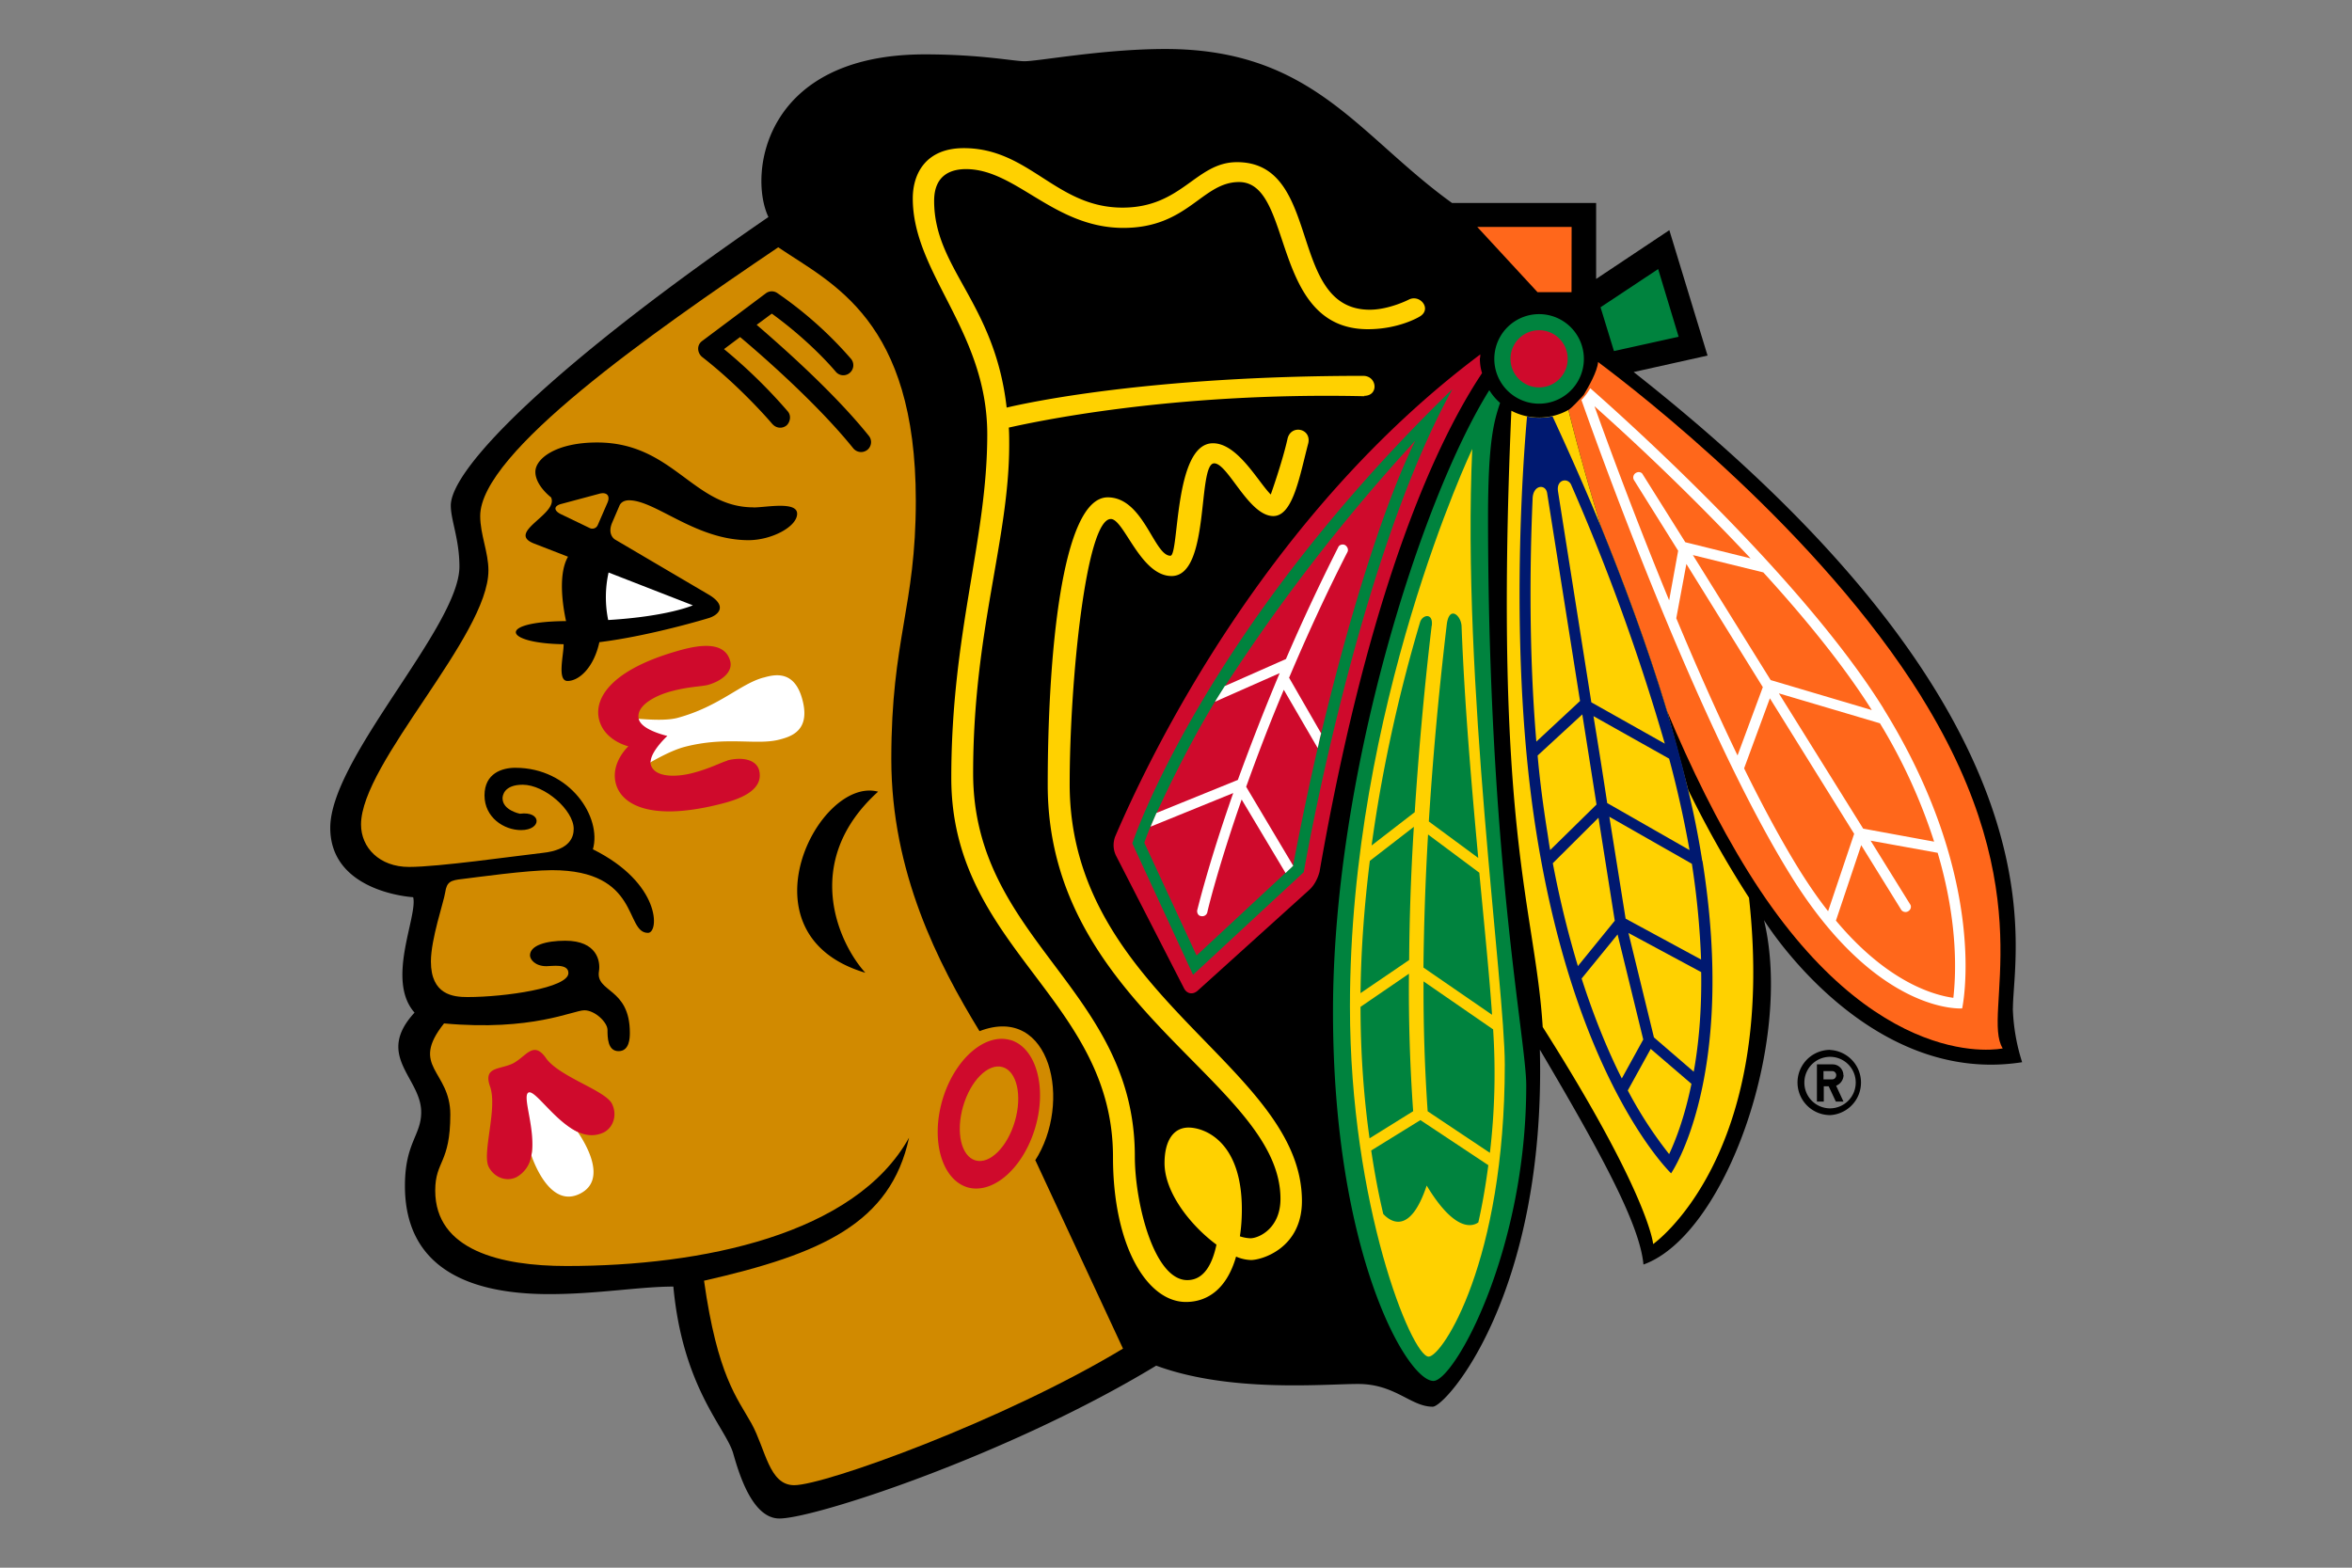 <svg xmlns="http://www.w3.org/2000/svg" viewBox="0 0 24 16"><rect x="0" y="0" width="24" height="16" fill="#808080" stroke="none"/><path d="M18.674 10.715a.333.333 0 1 0 .002.666.333.333 0 0 0-.002-.665zm0 .597a.262.262 0 0 1-.262-.264.262.262 0 0 1 .524 0 .263.263 0 0 1-.262.264z"/><path d="M18.81 10.973a.11.11 0 0 0-.11-.11h-.16v.38h.07v-.156h.05l.073.156h.078l-.075-.162a.12.12 0 0 0 .076-.107zm-.11.043h-.093v-.084h.092c.02 0 .038.02.038.04 0 .024-.017.044-.04.044z"/><path d="M20.54 10.295c0-.63.616-2.965-3.87-6.498l.754-.168-.39-1.28-.747.498v-.775h-1.47C13.86 1.383 13.398.5 11.89.5c-.63 0-1.292.125-1.436.125-.11 0-.447-.07-1.018-.07-1.65 0-1.8 1.23-1.595 1.66C5.673 3.703 4.6 4.773 4.6 5.16c0 .15.088.343.088.623 0 .61-1.318 1.954-1.318 2.666 0 .662.846.708.846.708.048.195-.28.846.014 1.178-.408.443.068.664.068 1.016 0 .238-.166.312-.166.752 0 .502.235 1.105 1.473 1.105.49 0 .922-.077 1.266-.077.096 1.04.54 1.447.612 1.707.06.21.196.66.47.66.36 0 2.34-.648 3.845-1.56.753.278 1.712.187 2.06.187.38 0 .537.232.762.232.134 0 1.155-1.144 1.093-3.644.64 1.084 1.02 1.79 1.057 2.193.832-.298 1.53-2.263 1.23-3.515 0 0 1.046 1.7 2.634 1.45a2.003 2.003 0 0 1-.095-.55z"/><path fill="#D18A00" d="M10.56 11.848c.385-.59.166-1.605-.565-1.324-.422-.69-.9-1.623-.9-2.776 0-1.23.25-1.55.25-2.637 0-1.85-.855-2.215-1.404-2.587C6.634 3.408 4.9 4.62 4.9 5.266c0 .19.084.37.084.556 0 .668-1.3 1.965-1.3 2.593 0 .236.188.433.49.433s1.07-.11 1.36-.143c.29-.03.32-.17.32-.246 0-.19-.296-.45-.52-.45-.19 0-.206.11-.206.138 0 .123.177.158.177.158.225-.03.226.167.012.167-.176 0-.373-.13-.373-.354 0-.226.18-.282.314-.282.562 0 .885.508.792.832.697.346.677.853.562.853-.24 0-.074-.64-.98-.64-.255 0-.787.075-.913.09-.123.013-.16.03-.176.136-.015.1-.146.476-.146.706 0 .34.227.363.373.363.382 0 1.03-.093 1.03-.245 0-.1-.165-.07-.225-.07-.115 0-.167-.07-.167-.11 0-.103.165-.15.36-.15.326 0 .36.212.344.31-.037.22.315.166.315.63 0 .054-.004.187-.115.187-.112 0-.113-.14-.113-.217 0-.076-.127-.2-.236-.2-.114 0-.532.216-1.432.134-.355.446.064.478.064.93 0 .5-.154.47-.154.776 0 .61.67.77 1.34.77 1.383 0 2.945-.32 3.495-1.31-.188.874-.893 1.187-2.092 1.46.137.97.338 1.195.484 1.457.146.264.178.63.436.63.31 0 2.13-.655 3.355-1.394l-.894-1.922z"/><path d="M12.165 11.72c-.03 0-.062.044-.062.16 0 .134.15.41.335.59.006-.093.005-.17.005-.212 0-.154-.087-.54-.278-.54zM8.83 9.928c-.265-.29-.664-1.13.13-1.848-.607-.163-1.44 1.46-.13 1.848zM7.882 4.328c.037.043.1.05.144.014.032-.028.054-.095.012-.144a5.35 5.35 0 0 0-.65-.635l.164-.123c.158.132.77.657 1.155 1.136.037.044.1.05.144.015a.102.102 0 0 0 .017-.14c-.377-.47-.944-.96-1.147-1.136.067-.048.125-.093.155-.114.413.3.647.588.65.59a.1.1 0 0 0 .142.017.102.102 0 0 0 .018-.143 3.963 3.963 0 0 0-.753-.673.1.1 0 0 0-.12.003l-.648.485c-.06.044-.048.123-.002.162.405.315.717.684.72.688zM7.688 5.178c-.617 0-.82-.662-1.595-.662-.416 0-.63.163-.63.3 0 .14.16.26.16.26.08.17-.46.356-.177.47l.35.136c-.114.198-.04.565-.02.657-.713.005-.644.227-.025.236.003.102-.07.375.04.375.118 0 .268-.136.325-.396.52-.064 1.106-.243 1.106-.243.105-.028.21-.123.01-.242l-.957-.563s-.082-.048-.028-.173l.073-.17c.02-.05.073-.057.098-.057.272 0 .68.407 1.22.407.235 0 .496-.137.496-.27 0-.13-.32-.064-.444-.064z"/><g fill="#FFF"><path d="M6.21 5.843a1.162 1.162 0 0 0-.004.485c.613-.037.864-.15.864-.15l-.86-.335zM5.265 10.938c-.067.033.206.6.157.854.04.115.21.537.498.39.286-.145.044-.528-.025-.63-.236-.11-.563-.65-.63-.614zM7.792 6.915c-.237.063-.454.298-.883.413-.16.04-.438 0-.52 0 .064.09.235.242.235.242s-.063.156-.076.263c.07-.042.278-.168.437-.21.43-.112.734-.013.97-.075.112-.03.316-.087.234-.402-.08-.313-.288-.262-.398-.23z"/></g><g fill="#CF0A2C"><path d="M10.31 10.615c-.262-.076-.573.2-.694.613-.12.414-.005.81.256.89.262.075.572-.198.693-.614.12-.414.005-.813-.255-.89zM5.57 10.797c-.128-.178-.197-.018-.333.055-.136.068-.31.03-.236.238.078.225-.085.682-.014.82.058.11.182.154.283.104a.3.3 0 0 0 .152-.223c.05-.253-.098-.604-.03-.64.065-.035.266.29.5.4.087.04.178.05.27.006.1-.053.138-.182.082-.293-.072-.138-.537-.273-.674-.466zM7.423 7.763c-.07.02-.177.08-.353.126-.175.046-.395.047-.43-.088a.063.063 0 0 1 0-.036c.012-.11.17-.254.17-.254s-.21-.047-.274-.136a.11.11 0 0 1-.017-.032c-.037-.134.157-.242.332-.288.174-.047.298-.047.37-.064.14-.038.26-.132.23-.244-.056-.21-.327-.158-.477-.12-.75.2-.916.507-.86.72.055.214.298.27.298.27s-.184.167-.128.38c.055.212.352.398 1.102.2.15-.04.413-.128.36-.336-.032-.115-.183-.136-.324-.1zM15.104 3.618c-2.188 1.638-3.365 4.08-3.723 4.916 0 0-.046.098.01.205l.692 1.35c.03.056.09.065.138.022l1.14-1.03c.078-.07.104-.185.104-.185.52-2.975 1.22-4.43 1.658-5.088a.49.49 0 0 1-.022-.15c.004-.014.004-.028.004-.042z"/></g><g fill="#00833E"><path d="M16.92 2.746l-.588.39.137.447.66-.146zM15.307 4.112a.547.547 0 0 1-.11-.13c-.7 1.123-1.595 3.935-1.595 6.342 0 2.463.754 3.77 1.025 3.77.21 0 .947-1.317.947-3.017 0-.465-.39-2.326-.39-5.82.002-.75.058-.95.123-1.145zM11.554 8.607l.62 1.342 1.13-1.048s.546-3.178 1.517-4.93c-2.562 2.486-3.266 4.635-3.266 4.635zM15.705 3.206a.457.457 0 1 0 0 .914.457.457 0 0 0 0-.914z"/></g><g fill="#FFD100"><path d="M13.92 4.04c.152 0 .133-.204-.01-.204-2.19 0-3.445.278-3.638.324-.122-1.073-.74-1.416-.74-2.11 0-.27.18-.324.325-.324.512 0 .896.6 1.606.6.66 0 .802-.468 1.18-.468.563 0 .315 1.502 1.315 1.502.316 0 .523-.126.523-.126.138-.075.01-.236-.106-.176 0 0-.2.103-.398.103-.846 0-.477-1.506-1.355-1.506-.42 0-.56.464-1.168.464-.68 0-.948-.607-1.62-.607-.383 0-.52.256-.52.513 0 .77.76 1.354.76 2.408 0 1.074-.367 2.017-.367 3.507 0 1.737 1.65 2.25 1.65 3.868 0 .916.352 1.48.744 1.48.215 0 .416-.127.512-.463a.412.412 0 0 0 .152.035c.11 0 .52-.12.52-.602 0-1.38-2.37-2.094-2.37-4.257 0-1.04.166-2.704.42-2.704.135 0 .302.582.62.582.397 0 .26-1.15.435-1.15.14 0 .352.538.603.538.203 0 .27-.417.357-.744.033-.153-.182-.195-.213-.04-.055.242-.17.564-.17.564-.13-.13-.338-.523-.59-.523-.402 0-.343 1.148-.434 1.148-.168 0-.274-.596-.64-.596-.473 0-.612 1.642-.612 2.934 0 2.273 2.375 3.035 2.375 4.226 0 .3-.22.402-.307.402a.382.382 0 0 1-.107-.02c.013-.083.02-.175.02-.276 0-.7-.387-.834-.544-.834-.156 0-.245.137-.245.363 0 .303.27.64.53.832-.04.188-.122.362-.298.362-.34 0-.535-.79-.535-1.264 0-1.71-1.65-2.203-1.65-3.91 0-1.454.368-2.386.368-3.352 0-.06 0-.117-.004-.175.227-.05 1.64-.365 3.63-.32z"/><path d="M15.023 4.582s-1.248 2.627-1.248 5.688c0 2.027.63 3.576.803 3.576.137 0 .777-.965.777-2.98 0-.81-.44-3.9-.332-6.284z"/></g><g fill="#00833E"><path d="M14.428 8.438l-.45.348c-.054.436-.09.887-.095 1.35l.496-.338c.003-.396.016-.85.048-1.36zM14.762 6.382c-.088.743-.145 1.41-.182 2.002l.504.372c-.068-.74-.14-1.57-.17-2.364-.004-.113-.13-.22-.152-.01zM14.525 9.875l.7.482c-.026-.387-.077-.89-.13-1.45l-.523-.39c-.03.514-.043.967-.047 1.358zM14.61 6.387c.017-.137-.097-.115-.12-.035-.19.64-.377 1.42-.494 2.277l.44-.34c.037-.565.09-1.202.173-1.903zM13.992 11.742c.035.234.076.45.123.648.072.078.273.22.443-.29.29.48.47.417.527.376.04-.176.074-.37.102-.584l-.693-.46-.502.31zM14.568 11.342l.635.424a6.915 6.915 0 0 0 .033-1.26l-.71-.49a17.94 17.94 0 0 0 .042 1.326zM14.377 9.938l-.494.338c0 .484.035.936.092 1.342l.445-.277a17.493 17.493 0 0 1-.043-1.402z"/></g><g fill="#CF0A2C"><path d="M12.396 7.164c-.303.5-.55 1.03-.657 1.274-.044.105-.062.164-.062.164l.533 1.15.983-.914c.012-.05.1-.54.252-1.2.22-.937.59-2.308.996-3.14a18.885 18.885 0 0 0-2.044 2.666z"/><circle cx="15.705" cy="3.662" r=".292"/></g><path fill="#FFF" d="M13.725 5.563c-.025-.013-.06-.003-.07.023-.203.402-.38.784-.533 1.14l-.624.276a7.872 7.872 0 0 0-.1.16l.66-.292c-.17.404-.31.77-.427 1.09l-.83.337a7.03 7.03 0 0 0-.06.14l.843-.343c-.258.735-.364 1.187-.367 1.194-.006.027.01.06.04.062a.053.053 0 0 0 .063-.04c0-.007.103-.44.35-1.15l.448.75.076-.072.002-.002-.48-.806c.105-.292.23-.625.384-.99l.346.595c.012-.05.02-.1.035-.15l-.327-.568c.168-.396.363-.828.596-1.284.012-.024 0-.054-.025-.07z"/><g fill="#FF671B"><path d="M16.037 2.316h-.963l.615.666h.347zM19.607 7.112c-1.05-1.686-2.88-3.103-3.3-3.417-.007.097-.1.257-.147.336-.057.062-.123.134-.156.153.072.29.184.707.332 1.19.22.536.467 1.197.676 1.886.238.57.515 1.137.828 1.64 1.3 2.088 2.596 1.8 2.596 1.8-.223-.354.43-1.56-.83-3.588z"/></g><path fill="#FFF" d="M19.22 7.232c-.83-1.333-2.593-2.918-2.993-3.27a.557.557 0 0 1-.09.12c.252.717 1.234 3.405 2.14 4.86.882 1.42 1.745 1.35 1.745 1.35s.29-1.298-.803-3.06z"/><g fill="#FF671B"><path d="M16.27 4.145c.14.392.418 1.147.762 1.982l.092-.506-.45-.72a.053.053 0 0 1 .02-.075c.026-.015.058-.008.07.018l.433.69.666.165a25.393 25.393 0 0 0-1.593-1.553z"/><path d="M17.273 5.663l.795 1.278 1.032.306c-.29-.46-.69-.948-1.107-1.405l-.72-.177zM17.105 6.31c.193.463.406.946.625 1.4l.258-.697-.78-1.257-.103.553zM19.932 10.184c.023-.2.06-.738-.16-1.48l-.684-.124.402.648c.018.023.008.057-.018.072-.023.016-.06.008-.074-.018l-.406-.656-.258.77c.536.64 1.012.762 1.198.788zM18.152 7.077l.86 1.38.724.133a5.632 5.632 0 0 0-.553-1.208l-1.03-.305zM18.654 9.3l.266-.79-.86-1.383-.263.715c.188.382.38.74.568 1.043.098.156.194.295.29.416z"/></g><g fill="#D18A00"><path d="M6.12 5.038l-.388.104c-.082.02-.086.068-.008.106l.295.142a.06.06 0 0 0 .08-.03l.1-.23c.03-.07-.007-.11-.08-.092z"/><ellipse transform="rotate(-73.776 10.092 11.367)" cx="10.092" cy="11.367" rx=".496" ry=".275"/></g><path fill="#FFD100" d="M17.012 7.26a21.45 21.45 0 0 0-.676-1.886c-.148-.484-.26-.9-.332-1.19a.613.613 0 0 1-.582.008c-.186 4.312.242 5.058.32 6.29 1.088 1.715 1.127 2.215 1.127 2.215s1.27-.89.978-3.535a10.603 10.603 0 0 1-.62-1.1"/><path fill="#001970" d="M17.37 8.787a9.023 9.023 0 0 0-.144-.725 13.907 13.907 0 0 0-.215-.8c-.208-.69-.456-1.35-.675-1.887-.217-.526-.404-.93-.494-1.126a.626.626 0 0 1-.26.002c-.042.464-.19 2.448.093 4.234.404 2.562 1.377 3.49 1.377 3.49s.673-.968.32-3.19z"/><g fill="#FFD100"><path d="M16.123 7.156l-.336-2.124c-.016-.096-.143-.084-.148.055-.028.645-.04 1.554.038 2.482l.445-.414zM16.477 9.396l-.166-1.05-.466.464c.074.39.162.738.256 1.05l.377-.464zM15.69 7.71c.022.254.056.508.095.758.012.07.02.14.033.208l.473-.465-.145-.92-.456.42zM15.898 5.015l.34 2.153.75.422a21.46 21.46 0 0 0-.953-2.636c-.03-.083-.156-.065-.137.06zM16.768 10.61l-.262-1.073-.367.45c.132.41.274.75.41 1.02l.218-.396zM16.26 7.31c.05.304.098.607.14.886l.84.48a10.757 10.757 0 0 0-.208-.933l-.772-.434zM16.422 8.336l.166 1.04.77.417a8.35 8.35 0 0 0-.094-.977l-.842-.48zM17.26 11.062l-.416-.357-.234.424a4.2 4.2 0 0 0 .422.65c.062-.132.156-.368.228-.718zM17.36 9.922l-.743-.4.26 1.066.406.35c.05-.278.082-.616.076-1.016z"/></g></svg>